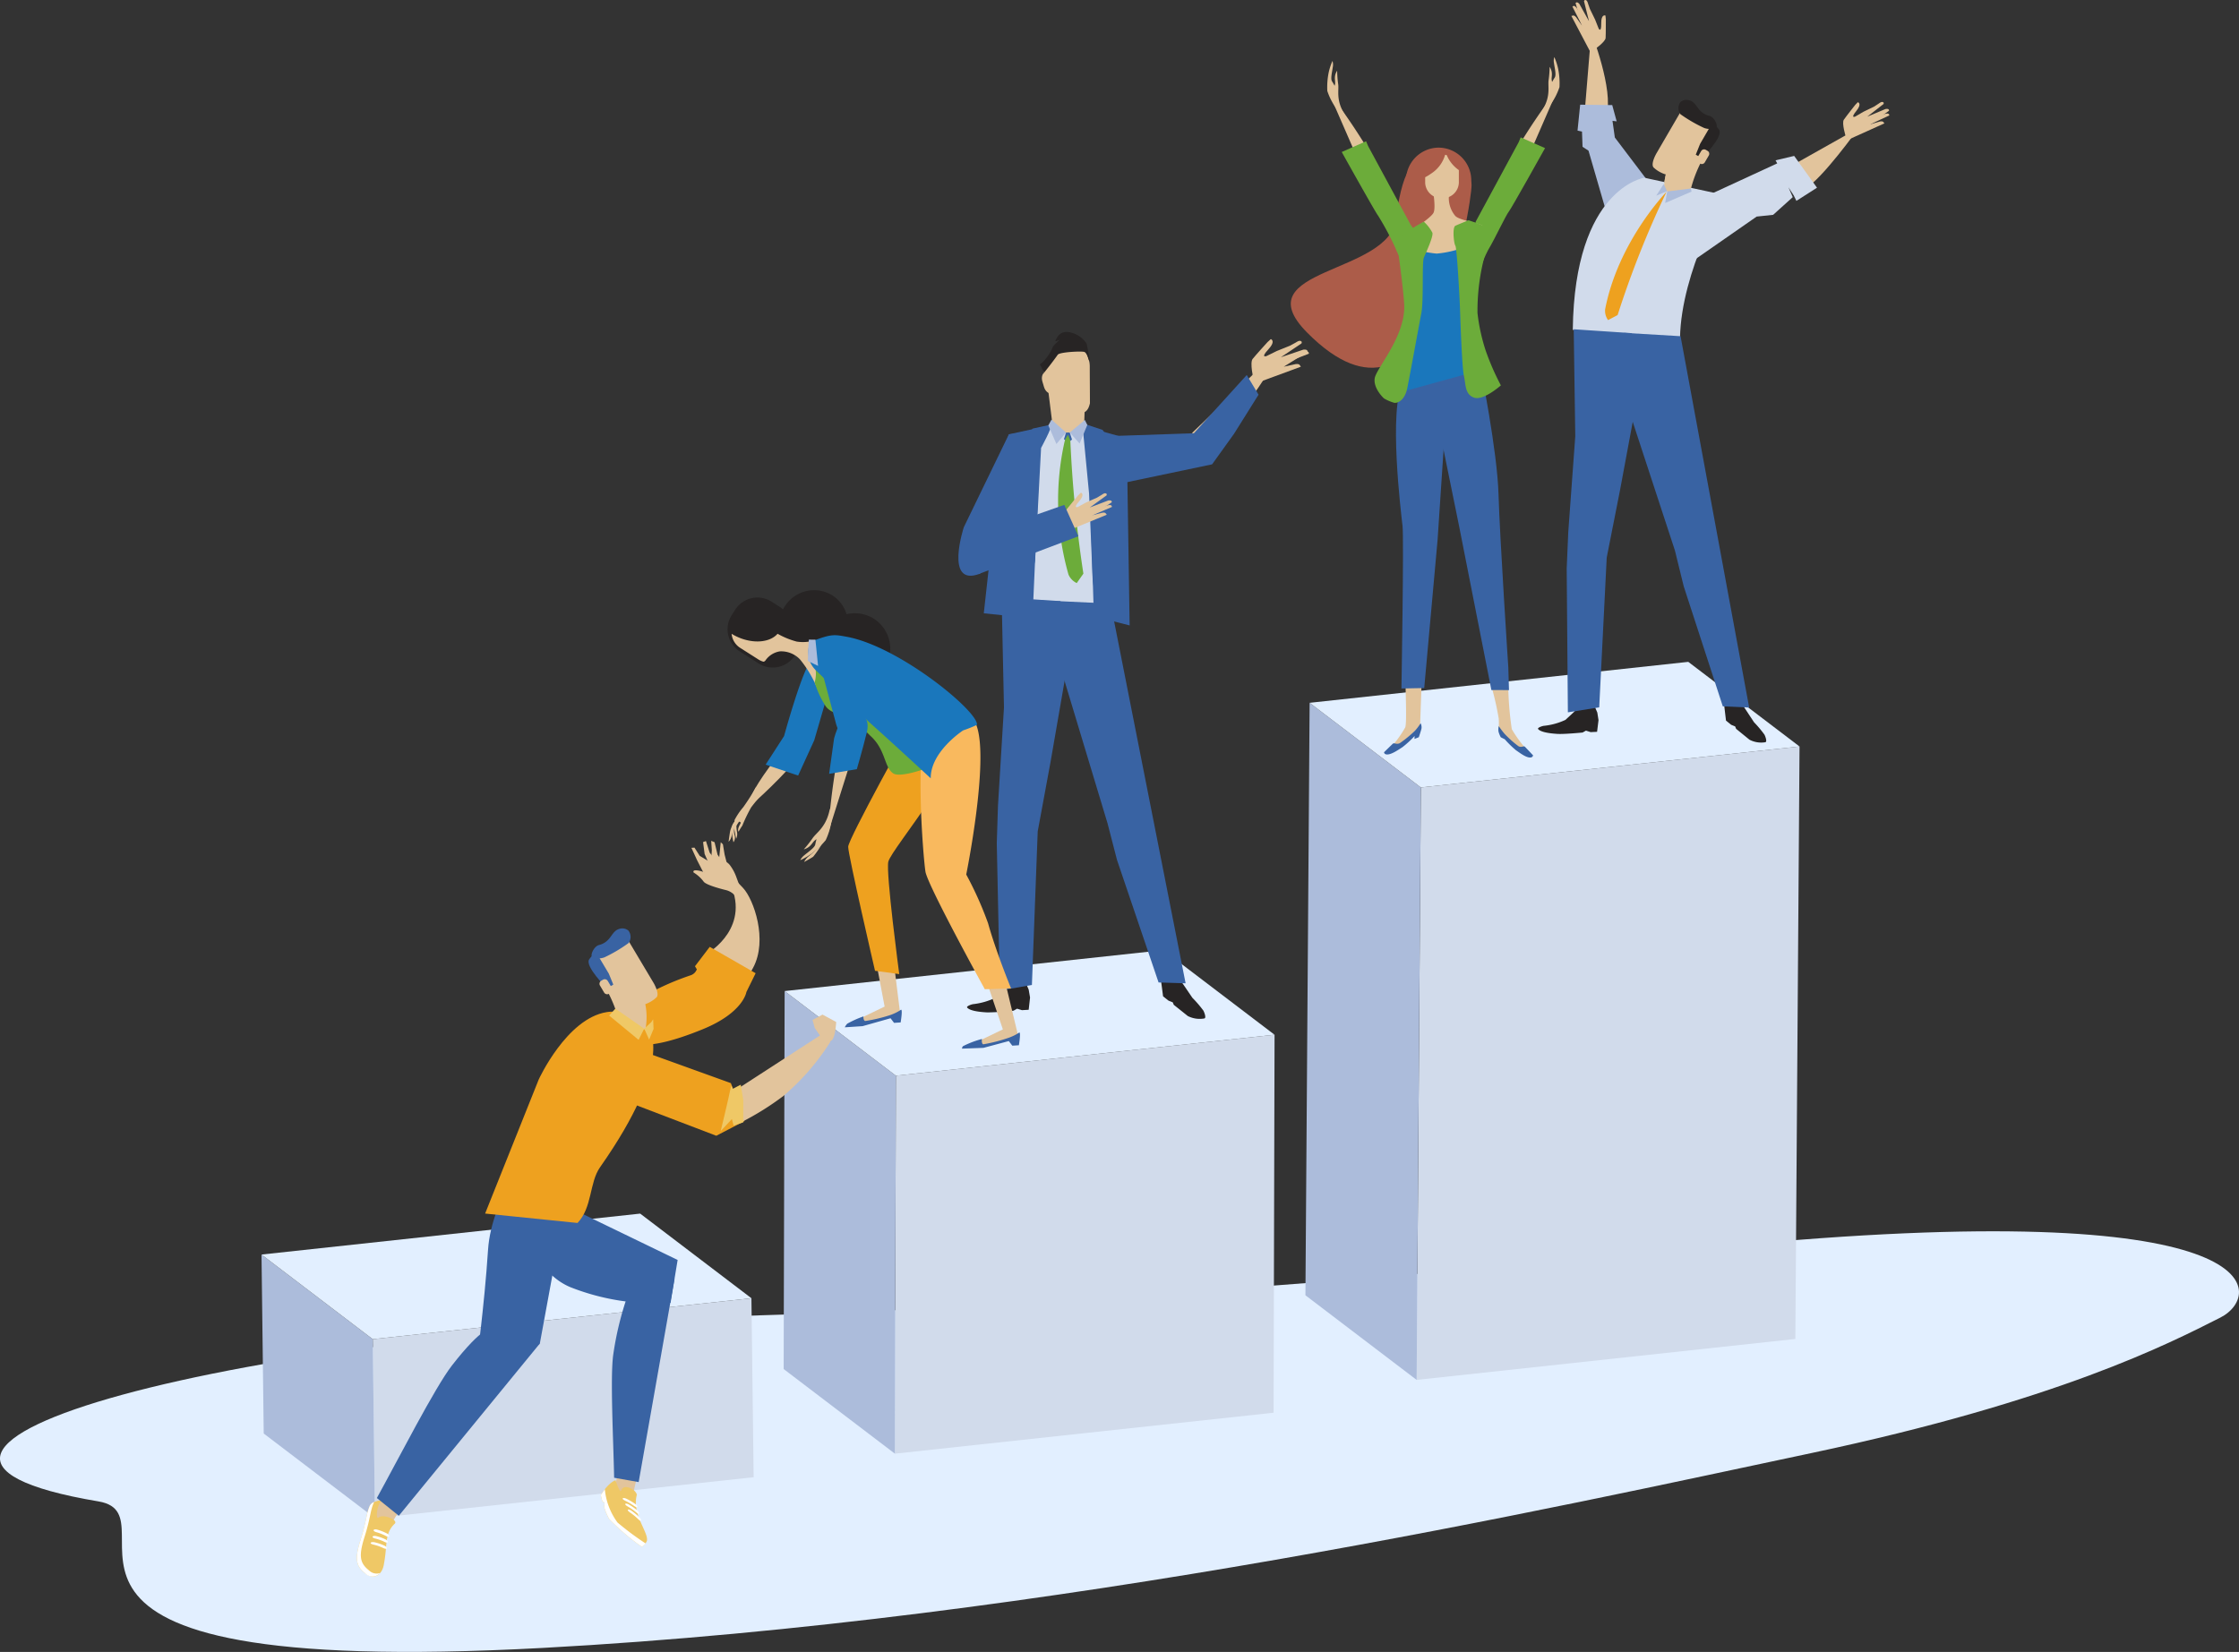 <svg xmlns="http://www.w3.org/2000/svg" xmlns:xlink="http://www.w3.org/1999/xlink" width="287.165" height="211.917" viewBox="0 0 287.165 211.917">
  <rect x="0" y="0" width="287.165" height="211.917" fill="#333333" stroke="none"/>
  <defs>
    <clipPath id="clip-path">
      <path id="Path_6109" data-name="Path 6109" d="M0,0H287.165V-211.917H0Z" fill="none"/>
    </clipPath>
  </defs>
  <g id="Group_663" data-name="Group 663" transform="translate(0 211.917)">
    <g id="Group_507" data-name="Group 507" clip-path="url(#clip-path)">
      <g id="Group_506" data-name="Group 506" transform="translate(221.139 -52.024)">
        <path id="Path_6108" data-name="Path 6108" d="M0,0C-20.095,1.942-82.4,7.666-120.471,8.743c-70.6,2-126.738,17.471-88.03,23.975,10.817,1.817-17.5,22.83,57.02,18.791C-86.067,47.963-20.6,33.241,11.124,26.528s45.9-14.053,52.494-17.385C69.414,6.214,70.245-6.786,0,0" fill="#e2efff"/>
      </g>
    </g>
    <g id="Group_508" data-name="Group 508" transform="translate(230.801 -116.154)">
      <path id="Path_6110" data-name="Path 6110" d="M0,0-.537,76.006l-48.569,5.252.537-76.006Z" fill="#d1dbeb"/>
    </g>
    <g id="Group_509" data-name="Group 509" transform="translate(181.694 -34.895)">
      <path id="Path_6111" data-name="Path 6111" d="M0,0-14.266-10.856l.538-76.006L.537-76.006Z" fill="#acbcdb"/>
    </g>
    <g id="Group_510" data-name="Group 510" transform="translate(182.231 -110.902)">
      <path id="Path_6112" data-name="Path 6112" d="M0,0-14.265-10.855,34.3-16.108,48.569-5.252Z" fill="#e2efff"/>
    </g>
    <g id="Group_511" data-name="Group 511" transform="translate(163.469 -79.175)">
      <path id="Path_6113" data-name="Path 6113" d="M0,0-.125,48.489l-48.569,5.252.125-48.489Z" fill="#d1dbeb"/>
    </g>
    <g id="Group_512" data-name="Group 512" transform="translate(114.774 -25.433)">
      <path id="Path_6114" data-name="Path 6114" d="M0,0-14.265-10.856l.125-48.489L.125-48.489Z" fill="#acbcdb"/>
    </g>
    <g id="Group_513" data-name="Group 513" transform="translate(114.899 -73.922)">
      <path id="Path_6115" data-name="Path 6115" d="M0,0-14.265-10.856,34.3-16.108,48.569-5.252Z" fill="#e2efff"/>
    </g>
    <g id="Group_514" data-name="Group 514" transform="translate(96.375 -45.373)">
      <path id="Path_6116" data-name="Path 6116" d="M0,0,.285,22.96l-48.57,5.252-.284-22.96Z" fill="#d1dbeb"/>
    </g>
    <g id="Group_515" data-name="Group 515" transform="translate(48.09 -17.161)">
      <path id="Path_6117" data-name="Path 6117" d="M0,0-14.266-10.856l-.284-22.96L-.285-22.96Z" fill="#acbcdb"/>
    </g>
    <g id="Group_516" data-name="Group 516" transform="translate(47.806 -40.121)">
      <path id="Path_6118" data-name="Path 6118" d="M0,0-14.265-10.856,34.3-16.108,48.569-5.252Z" fill="#e2efff"/>
    </g>
    <g id="Group_520" data-name="Group 520" clip-path="url(#clip-path)">
      <g id="Group_517" data-name="Group 517" transform="translate(221.188 -123.365)">
        <path id="Path_6119" data-name="Path 6119" d="M0,0-.03,2.112.181,3.888l.66.538.514.211.124.309L3.191,6.34a3.235,3.235,0,0,0,2.027.326c.294-.041-.029-.864-.118-.992A14.415,14.415,0,0,0,3.78,4.107l-1.254-1.9L1.129-.15Z" fill="#272424"/>
      </g>
      <g id="Group_518" data-name="Group 518" transform="translate(204.49 -121.39)">
        <path id="Path_6120" data-name="Path 6120" d="M0,0,.375.884l.154.97-.184,1.5-.827.04-.6-.191-.431.243s-2.355.231-3.225.176C-6.186,3.531-6.96,3.307-7.216,3c-.142-.169.557-.409.783-.42a8.507,8.507,0,0,0,2.72-.757L-2.543.739l.286-.821Z" fill="#272424"/>
      </g>
      <g id="Group_519" data-name="Group 519" transform="translate(203.219 -197.217)">
        <path id="Path_6121" data-name="Path 6121" d="M0,0,.87-10.547S3.783-3.143,2.814.1,0,0,0,0" fill="#e2c49c"/>
      </g>
    </g>
    <g id="Group_521" data-name="Group 521" transform="translate(211.963 -187.877)">
      <path id="Path_6123" data-name="Path 6123" d="M0,0-4.85-6.4l-.3-2.139.535.066-.57-2.087-4.111-.05-.339,3.324.572.124.072,1.953.764.5,2.764,9.527Z" fill="#acbcdb"/>
    </g>
    <g id="Group_524" data-name="Group 524" clip-path="url(#clip-path)">
      <g id="Group_522" data-name="Group 522" transform="translate(221.305 -186.865)">
        <path id="Path_6124" data-name="Path 6124" d="M0,0-10.41-2.253s-8.954,1.317-9.176,19.5c0,.086,13.687,4.473,13.753,1.035C-5.67,9.69,0,0,0,0" fill="#d1dbeb"/>
      </g>
      <g id="Group_523" data-name="Group 523" transform="translate(229.737 -190.633)">
        <path id="Path_6125" data-name="Path 6125" d="M0,0,8.655-4.869S3.9,1.787,1.766,2.916,0,0,0,0" fill="#e2c49c"/>
      </g>
    </g>
    <g id="Group_525" data-name="Group 525" transform="translate(218.34 -186.525)">
      <path id="Path_6127" data-name="Path 6127" d="M0,0,9.6-4.431l-.216-.394,2.389-.565L14.7-1.313,12.061.378l-.346-.7L11.043-1.36,11.59-.1,9.076,2.167l-2.113.225-7.909,5.5Z" fill="#d1dbeb"/>
    </g>
    <g id="Group_526" data-name="Group 526" transform="translate(215.542 -168.787)">
      <path id="Path_6128" data-name="Path 6128" d="M0,0,8.8,47.633l-3.381-.148L.409,32.1l-1.13-4.6L-6.687,9.3l-.552-9.73Z" fill="#3963a3"/>
    </g>
    <g id="Group_527" data-name="Group 527" transform="translate(205.109 -121.176)">
      <path id="Path_6129" data-name="Path 6129" d="M0,0,.962-19.208l1.711-8.675L4.889-39.8,4.159-48l-7.43-.5.2,13.716-.9,12.327-.2,4.658L-4.02.642Z" fill="#3963a3"/>
    </g>
    <g id="Group_539" data-name="Group 539" clip-path="url(#clip-path)">
      <g id="Group_528" data-name="Group 528" transform="translate(236.723 -194.415)">
        <path id="Path_6130" data-name="Path 6130" d="M0,0S-.532-1.718-.241-2.143s1.459-1.9,1.459-1.9l.335-.35s.6.148-.2,1.135-.141.715-.141.715l1.065-.624,1.37-.662L4.213-4.2s.307-.234.428-.227c.35.017.208.273.208.273L2.762-2.534,5.1-3.517s.32-.076.419.064,0,.181,0,.181L3.137-1.547,4.4-1.92s.315-.068.418.065.148.18.148.18L.3.428Z" fill="#e2c49c"/>
      </g>
      <g id="Group_529" data-name="Group 529" transform="translate(239.808 -196.601)">
        <path id="Path_6131" data-name="Path 6131" d="M0,0,1.686-.6A1.48,1.48,0,0,1,2.268-.75a.234.234,0,0,1,.237.242L.052.639Z" fill="#e2c49c"/>
      </g>
      <g id="Group_530" data-name="Group 530" transform="translate(204.417 -205.504)">
        <path id="Path_6132" data-name="Path 6132" d="M0,0S1.479-1.028,1.512-1.54s.027-2.4.027-2.4l-.048-.481S.93-4.667.949-3.4s-.33.649-.33.649L.164-3.9-.5-5.26-.724-5.9s-.1-.372-.2-.442c-.287-.2-.333.089-.333.089l.64,2.562L-1.848-5.9s-.2-.258-.37-.207-.109.143-.109.143l.81,2.821-.766-1.071s-.207-.247-.37-.206-.228.052-.228.052L-.5.153Z" fill="#e2c49c"/>
      </g>
      <g id="Group_531" data-name="Group 531" transform="translate(203.335 -209.121)">
        <path id="Path_6133" data-name="Path 6133" d="M0,0-.959-1.507a1.467,1.467,0,0,0-.365-.477.235.235,0,0,0-.336.045L-.435.471Z" fill="#e2c49c"/>
      </g>
      <g id="Group_532" data-name="Group 532" transform="translate(214.144 -191.55)">
        <path id="Path_6134" data-name="Path 6134" d="M0,0A19.829,19.829,0,0,0-.741,3.681c.281,1.135,3.4.891,3.444.242A16.976,16.976,0,0,1,4.108.272C4.36-.087.348-1.375,0,0" fill="#e2c49c"/>
      </g>
      <g id="Group_533" data-name="Group 533" transform="translate(216.148 -192.111)">
        <path id="Path_6135" data-name="Path 6135" d="M0,0A7.525,7.525,0,0,1,1.863.58C1.487,1.23,1.1,1.866.805,2.269A3.733,3.733,0,0,1-2.085,3.54a1.937,1.937,0,0,1-.6-.032c.061-.415.256-1.277.679-2.947C-1.846-.065-.929-.139,0,0" fill="#e2c49c"/>
      </g>
      <g id="Group_534" data-name="Group 534" transform="translate(215.687 -197.808)">
        <path id="Path_6136" data-name="Path 6136" d="M0,0-3.24,5.567s-.768,1.321-.374,1.8A3.9,3.9,0,0,0-.984,8.43,3.735,3.735,0,0,0,1.9,7.159C2.727,6.036,4.267,3.1,4.267,3.1S4.405,1.92,2.31,1.463,0,0,0,0" fill="#e2c49c"/>
      </g>
      <g id="Group_535" data-name="Group 535" transform="translate(216.663 -199.051)">
        <path id="Path_6137" data-name="Path 6137" d="M0,0A1.169,1.169,0,0,0-1.143.238a1.309,1.309,0,0,0,0,1.543A18.661,18.661,0,0,0,1.917,3.555a2.1,2.1,0,0,0,1.5-.039c.337-.2-.2-1.361-.826-1.514C.99,1.613,1.052.275,0,0" fill="#272424"/>
      </g>
      <g id="Group_536" data-name="Group 536" transform="translate(219.446 -195.864)">
        <path id="Path_6138" data-name="Path 6138" d="M0,0-1.4,2.406-1.953,3.79l.284.164.52.3S1.625,1.446,1.041.6.157-.162,0,0" fill="#272424"/>
      </g>
      <g id="Group_537" data-name="Group 537" transform="translate(217.671 -191.655)">
        <path id="Path_6139" data-name="Path 6139" d="M0,0A.435.435,0,0,0,.16.6L.379.724a.441.441,0,0,0,.6-.158l.512-.88a.438.438,0,0,0-.159-.6l-.221-.127a.439.439,0,0,0-.6.158Z" fill="#e2c49c"/>
      </g>
      <g id="Group_538" data-name="Group 538" transform="translate(213.744 -187.312)">
        <path id="Path_6140" data-name="Path 6140" d="M0,0S-6.2,6.36-7.877,15.083A2.023,2.023,0,0,0-7.5,16.459l1.225-.646A125.641,125.641,0,0,1,0,0" fill="#eea11f"/>
      </g>
    </g>
    <g id="Group_540" data-name="Group 540" transform="translate(213.827 -187.357)">
      <path id="Path_6142" data-name="Path 6142" d="M0,0-.26,1.482,3.122.021l-.08-.4Z" fill="#acbcdb"/>
    </g>
    <g id="Group_541" data-name="Group 541" transform="translate(213.387 -188.315)">
      <path id="Path_6143" data-name="Path 6143" d="M0,0-.966,1.5.417.922Z" fill="#acbcdb"/>
    </g>
    <g id="Group_542" data-name="Group 542" transform="translate(78.881 -21.047)">
      <path id="Path_6144" data-name="Path 6144" d="M0,0,1.078-6.239l2.707.552-1.609,7.1Z" fill="#e2c49c"/>
    </g>
    <g id="Group_561" data-name="Group 561" clip-path="url(#clip-path)">
      <g id="Group_543" data-name="Group 543" transform="translate(82.979 -14.304)">
        <path id="Path_6145" data-name="Path 6145" d="M0,0C-.058.368-.65.819-.65.819A27.774,27.774,0,0,1-4.837-2.733a6.927,6.927,0,0,1-.64-1.51c-.035-.1.056-.447.025-.548-.059-.186-.234-.12-.279-.283a4.975,4.975,0,0,1-.182-.748c1-1.657,1.879-1.9,1.879-1.9s.569,1.776.733,1.3c.35-1.023,2.129.053,1.98.655C-1.917-3.37.17-1.063,0,0" fill="#efc866"/>
      </g>
      <g id="Group_544" data-name="Group 544" transform="translate(82.798 -13.921)">
        <path id="Path_6146" data-name="Path 6146" d="M0,0A35.957,35.957,0,0,1-3.6-2.681,8.573,8.573,0,0,1-5.225-6.943a8.452,8.452,0,0,0-.506.738,4.864,4.864,0,0,0,.181.748c.046.163.221.1.28.283.03.1-.06.446-.025.549a6.938,6.938,0,0,0,.64,1.509A27.75,27.75,0,0,0-.469.437,2.681,2.681,0,0,0,0,0" fill="#fff"/>
      </g>
      <g id="Group_545" data-name="Group 545" transform="translate(82.21 -16.846)">
        <path id="Path_6147" data-name="Path 6147" d="M0,0C-.036.067-.187-.015-.347-.171a7.37,7.37,0,0,0-1.066-.875c-.192-.129-.316-.279-.271-.347s.246-.02.434.108A7.543,7.543,0,0,1-.2-.414C-.05-.257.037-.067,0,0" fill="#fff"/>
      </g>
      <g id="Group_546" data-name="Group 546" transform="translate(81.982 -17.745)">
        <path id="Path_6148" data-name="Path 6148" d="M0,0C-.04.066-.2,0-.375-.146A7.266,7.266,0,0,0-1.5-.928c-.2-.114-.332-.252-.281-.318s.259-.035.455.079A7.328,7.328,0,0,1-.22-.385C-.054-.243.039-.066,0,0" fill="#fff"/>
      </g>
      <g id="Group_547" data-name="Group 547" transform="translate(81.74 -18.597)">
        <path id="Path_6149" data-name="Path 6149" d="M0,0C-.043.067-.217.008-.4-.121A7.626,7.626,0,0,0-1.58-.811c-.208-.1-.343-.223-.288-.29s.269-.049.473.049A7.457,7.457,0,0,1-.232-.359C-.056-.231.043-.065,0,0" fill="#fff"/>
      </g>
      <g id="Group_548" data-name="Group 548" transform="translate(47.703 -17.651)">
        <path id="Path_6150" data-name="Path 6150" d="M0,0C-.062-1.14,1.335-1.84,1.335-1.84l2.61-2.624,1.47.787L2.234,1.649S.063,1.138,0,0" fill="#e2c49c"/>
      </g>
      <g id="Group_549" data-name="Group 549" transform="translate(49.128 -19.487)">
        <path id="Path_6151" data-name="Path 6151" d="M0,0A2.94,2.94,0,0,0-.753.13c-.618.146-.855.386-.97.655-.443,1.04-.371,1.835-1.171,4.367s-.512,3.353.6,4.249S-.158,9.617.086,8.365C.435,6.552.343,5.512.6,4.575a3.051,3.051,0,0,1,.924-1.559c.4-.51-1.551-1.244-2.076-.779C-1.014,2.646-.807.3,0,0" fill="#efc866"/>
      </g>
      <g id="Group_550" data-name="Group 550" transform="translate(47.908 -19.065)">
        <path id="Path_6152" data-name="Path 6152" d="M0,0C-.442,1.041-.371,1.835-1.17,4.368s-.513,3.352.6,4.248A1.4,1.4,0,0,0,.84,8.945a1.285,1.285,0,0,1-1.916.034c-1.11-.9-1.4-1.716-.6-4.249S-.945,1.4-.5.363a1,1,0,0,1,.6-.54A.853.853,0,0,0,0,0" fill="#fff"/>
      </g>
      <g id="Group_551" data-name="Group 551" transform="translate(49.092 -19.488)">
        <path id="Path_6153" data-name="Path 6153" d="M0,0A.349.349,0,0,1,.037,0C.022.006.007.016-.007.021-.006.015,0,.007,0,0" fill="#e2c49c"/>
      </g>
      <g id="Group_552" data-name="Group 552" transform="translate(47.546 -13.996)">
        <path id="Path_6154" data-name="Path 6154" d="M0,0C-.041.081.108.172.326.224a6.223,6.223,0,0,1,1.3.453c.212.1.407.12.442.032S1.964.456,1.757.361A6.235,6.235,0,0,0,.468-.074C.25-.121.042-.078,0,0" fill="#fff"/>
      </g>
      <g id="Group_553" data-name="Group 553" transform="translate(47.785 -14.781)">
        <path id="Path_6155" data-name="Path 6155" d="M0,0C-.028.085.117.183.322.231a5.85,5.85,0,0,1,1.223.44c.2.1.376.114.4.017S1.831.426,1.634.333A5.742,5.742,0,0,0,.42-.089C.218-.133.031-.084,0,0" fill="#fff"/>
      </g>
      <g id="Group_554" data-name="Group 554" transform="translate(47.919 -15.618)">
        <path id="Path_6156" data-name="Path 6156" d="M0,0C-.022.089.13.2.341.256A6.462,6.462,0,0,1,1.6.756c.2.105.383.127.4.026S1.867.5,1.666.4A6.429,6.429,0,0,0,.417-.079C.209-.133.022-.09,0,0" fill="#fff"/>
      </g>
      <g id="Group_555" data-name="Group 555" transform="translate(65.373 -60.711)">
        <path id="Path_6157" data-name="Path 6157" d="M0,0,21.538,10.427l-.908,5.5a29.6,29.6,0,0,1-12.832-2C1.351,11.272,0,0,0,0" fill="#3963a3"/>
      </g>
      <g id="Group_556" data-name="Group 556" transform="translate(86.01 -50.195)">
        <path id="Path_6158" data-name="Path 6158" d="M0,0-20.637-10.516a26.769,26.769,0,0,0,.509,2.688c2.054,2.934,5.016,5.981,8.846,6.931A32.922,32.922,0,0,0-1.2.285Z" fill="#3963a3"/>
      </g>
      <g id="Group_557" data-name="Group 557" transform="translate(78.765 -22.343)">
        <path id="Path_6159" data-name="Path 6159" d="M0,0C-.08-4.556-.533-13.031-.1-15.873a40.617,40.617,0,0,1,2.29-8.765l5.559-.9L3.148.556Z" fill="#3963a3"/>
      </g>
      <g id="Group_558" data-name="Group 558" transform="translate(68.806 -65.502)">
        <path id="Path_6160" data-name="Path 6160" d="M0,0,3.549,8.991l-3.127,17-8.211,3.284S-6.673,21.07-6.213,13.93C-5.766,6.99,0,0,0,0" fill="#3963a3"/>
      </g>
      <g id="Group_559" data-name="Group 559" transform="translate(48.334 -19.741)">
        <path id="Path_6161" data-name="Path 6161" d="M0,0C2.711-4.91,7.453-14.206,9.633-17.008c4.04-5.192,5.093-4.756,5.093-4.756l6.125,2.008L2.816,2.275Z" fill="#3963a3"/>
      </g>
      <g id="Group_560" data-name="Group 560" transform="translate(95.023 -97.823)">
        <path id="Path_6162" data-name="Path 6162" d="M0,0-.584-1.576a5.768,5.768,0,0,0-.828-1.539A1.683,1.683,0,0,0-3.693-3.46a2.5,2.5,0,0,0-1.093.875s.079,1.206,1.056,1.41S-1.045.715-.768.416A1.722,1.722,0,0,1,0,0" fill="#e2c49c"/>
      </g>
    </g>
    <g id="Group_562" data-name="Group 562" transform="translate(90.259 -99.896)">
      <path id="Path_6164" data-name="Path 6164" d="M0,0-.854-1.669l-.725-1.587.391-.027.671,1.055L1.295-1.134.862-.755Z" fill="#e2c49c"/>
    </g>
    <g id="Group_563" data-name="Group 563" transform="translate(90.372 -102.361)">
      <path id="Path_6165" data-name="Path 6165" d="M0,0-.2-1.53l.37-.131L.642-.186,1.649,1.126l-.9.584Z" fill="#e2c49c"/>
    </g>
    <g id="Group_564" data-name="Group 564" transform="translate(91.214 -104.053)">
      <path id="Path_6166" data-name="Path 6166" d="M0,0,.082,1.23l-.056.827.5.765.86-.23L.821,1.786.433.182Z" fill="#e2c49c"/>
    </g>
    <g id="Group_565" data-name="Group 565" transform="translate(92.218 -101.656)">
      <path id="Path_6167" data-name="Path 6167" d="M0,0,.39.517.986.4.716-.635.5-1.948.221-2.214Z" fill="#e2c49c"/>
    </g>
    <g id="Group_581" data-name="Group 581" clip-path="url(#clip-path)">
      <g id="Group_566" data-name="Group 566" transform="translate(94.553 -96.62)">
        <path id="Path_6168" data-name="Path 6168" d="M0,0A2.272,2.272,0,0,0-1.47-1.116s-2.589-.608-2.864-1.12A4.561,4.561,0,0,0-5.588-3.363s-.281-.452.767-.22a4.412,4.412,0,0,1,1.233.491,6.541,6.541,0,0,1,2.017.036C-.7-2.623.288-.42.288-.42S.056.115,0,0" fill="#e2c49c"/>
      </g>
      <g id="Group_567" data-name="Group 567" transform="translate(90.849 -89.698)">
        <path id="Path_6169" data-name="Path 6169" d="M0,0S5.73-3.352,2.552-9.358c-.945-1.786.561-.391,1.911,1.063S7.666-1.648,5.74,1.936s-2.962,4.781-4.634,4.7S0,0,0,0" fill="#e2c49c"/>
      </g>
      <g id="Group_568" data-name="Group 568" transform="translate(80.736 -78.468)">
        <path id="Path_6170" data-name="Path 6170" d="M0,0S1.093,1.989,9.425-1.425C14.62-3.553,14.994-6.19,14.994-6.19L16.179-8.6,10.29-11.981,8.4-9.495l.236.4a1.26,1.26,0,0,1-.773.755A34.55,34.55,0,0,0,.253-4.707C-4.916-1.633-.253-.47,0,0" fill="#eea11f"/>
      </g>
      <g id="Group_569" data-name="Group 569" transform="translate(90.412 -85.006)">
        <path id="Path_6171" data-name="Path 6171" d="M0,0-1.131-1.3l-.421-.548a1.366,1.366,0,0,0,.575-.733l.648,1.132L.691-.266,2.536.84Z" fill="#eea11f"/>
      </g>
      <g id="Group_570" data-name="Group 570" transform="translate(74.07 -55.028)">
        <path id="Path_6172" data-name="Path 6172" d="M0,0-11.851-1.208l6.876-17.2s3.562-7.8,8.7-8.639c3.1-.505,5.423,2.118,5.423,2.118S12.52-20.858,2.887-7.146C1.5-5.168,1.91-1.988,0,0" fill="#eea11f"/>
      </g>
      <g id="Group_571" data-name="Group 571" transform="translate(106.693 -78.471)">
        <path id="Path_6173" data-name="Path 6173" d="M0,0C.463-.408.554-2.339.554-2.339L-1.2-3.289-2.479-2.6l.284,1.03L-1.1.03S-.283.251,0,0" fill="#e2c49c"/>
      </g>
      <g id="Group_572" data-name="Group 572" transform="translate(82.925 -76.868)">
        <path id="Path_6174" data-name="Path 6174" d="M0,0,10.813,3.9l.307.794.735-.42.7,4.5-3.61,1.878-14.671-5.6A9.266,9.266,0,0,1-9.19-1.56C-9.485-4.834-.9-.283,0,0" fill="#eea11f"/>
      </g>
      <g id="Group_573" data-name="Group 573" transform="translate(94.749 -72.329)">
        <path id="Path_6175" data-name="Path 6175" d="M0,0,11.555-7.488a1.888,1.888,0,0,1,.159,1.607A30.464,30.464,0,0,1,5.724,1.01,36.091,36.091,0,0,1,.318,4.382Z" fill="#e2c49c"/>
      </g>
      <g id="Group_574" data-name="Group 574" transform="translate(92.43 -66.809)">
        <path id="Path_6176" data-name="Path 6176" d="M0,0S.942-3.845,1.353-5.862l.188.438,1.034-.532L2.9-3.986l0,2.858L1.657-.711,1.438-1.55Z" fill="#efc866"/>
      </g>
      <g id="Group_575" data-name="Group 575" transform="translate(82.091 -85.107)">
        <path id="Path_6177" data-name="Path 6177" d="M0,0A8.426,8.426,0,0,1,.689,5.237C.3,5.251-2.675,4.7-2.724,4.041A17.458,17.458,0,0,0-4.2.321C-4.46-.044-.646-1.3,0,0" fill="#e2c49c"/>
      </g>
      <g id="Group_576" data-name="Group 576" transform="translate(80.036 -85.66)">
        <path id="Path_6178" data-name="Path 6178" d="M0,0A7.676,7.676,0,0,0-1.9.613c.392.66.794,1.307,1.1,1.716A3.814,3.814,0,0,0,2.169,3.6a1.97,1.97,0,0,0,.611-.038c-.067-.425-.275-1.3-.725-3.008C1.887-.086.948-.151,0,0" fill="#e2c49c"/>
      </g>
      <g id="Group_577" data-name="Group 577" transform="translate(80.448 -91.493)">
        <path id="Path_6179" data-name="Path 6179" d="M0,0,3.374,5.662s.8,1.342.4,1.839A4,4,0,0,1,1.1,8.612a3.819,3.819,0,0,1-2.97-1.27C-2.727,6.2-4.333,3.216-4.333,3.216s-.153-1.207,1.985-1.7S0,0,0,0" fill="#e2c49c"/>
      </g>
      <g id="Group_578" data-name="Group 578" transform="translate(79.436 -92.754)">
        <path id="Path_6180" data-name="Path 6180" d="M0,0A1.2,1.2,0,0,1,1.172.231,1.34,1.34,0,0,1,1.19,1.81,18.87,18.87,0,0,1-1.924,3.655a2.132,2.132,0,0,1-1.531-.023c-.348-.2.19-1.395.83-1.557C-1,1.66-1.073.291,0,0" fill="#3963a3"/>
      </g>
      <g id="Group_579" data-name="Group 579" transform="translate(76.623 -89.464)">
        <path id="Path_6181" data-name="Path 6181" d="M0,0,1.458,2.447l.579,1.409-.29.172-.528.312S-1.649,1.5-1.059.626-.164-.164,0,0" fill="#3963a3"/>
      </g>
      <g id="Group_580" data-name="Group 580" transform="translate(78.483 -85.177)">
        <path id="Path_6182" data-name="Path 6182" d="M0,0A.445.445,0,0,1-.157.611L-.38.745A.453.453,0,0,1-1,.59l-.532-.9a.444.444,0,0,1,.155-.611l.225-.134A.45.45,0,0,1-.534-.9Z" fill="#e2c49c"/>
      </g>
    </g>
    <g id="Group_582" data-name="Group 582" transform="translate(82.623 -79.956)">
      <path id="Path_6184" data-name="Path 6184" d="M0,0-.718,1.437-4.5-1.684l.8-.884Z" fill="#efc866"/>
    </g>
    <g id="Group_583" data-name="Group 583" transform="translate(83.516 -80.777)">
      <path id="Path_6185" data-name="Path 6185" d="M0,0,.254-.378.307.859-.26,2.225-.893.82Z" fill="#efc866"/>
    </g>
    <g id="Group_588" data-name="Group 588" clip-path="url(#clip-path)">
      <g id="Group_584" data-name="Group 584" transform="translate(123.618 -144.29)">
        <path id="Path_6186" data-name="Path 6186" d="M0,0,5.779-11.914l4-.408L3.3,2.041S2.6,5.768,2.026,5.984C-2.53,7.7,0,0,0,0" fill="#3963a3"/>
      </g>
      <g id="Group_585" data-name="Group 585" transform="translate(152.917 -156.404)">
        <path id="Path_6187" data-name="Path 6187" d="M0,0,9.7-9.305S12.4-9.477,2.143,1.906C-.042,4.332,0,0,0,0" fill="#e2c49c"/>
      </g>
      <g id="Group_586" data-name="Group 586" transform="translate(160.763 -163.288)">
        <path id="Path_6188" data-name="Path 6188" d="M0,0S-.49-2.1-.106-2.583,1.8-4.737,1.8-4.737l.429-.392s.7.229-.336,1.342-.231.842-.231.842L2.993-3.6l1.692-.68L5.4-4.671s.384-.256.53-.24c.417.05.223.346.223.346L3.516-2.8,6.4-3.776s.393-.062.5.112-.018.214-.018.214L3.885-1.586l1.542-.338s.384-.056.495.11c.122.183.161.229.161.229L.324.535Z" fill="#e2c49c"/>
      </g>
      <g id="Group_587" data-name="Group 587" transform="translate(164.833 -166.145)">
        <path id="Path_6189" data-name="Path 6189" d="M0,0,2.067-.573a1.753,1.753,0,0,1,.708-.133.283.283,0,0,1,.263.31L.01.768Z" fill="#e2c49c"/>
      </g>
    </g>
    <g id="Group_589" data-name="Group 589" transform="translate(142.702 -155.983)">
      <path id="Path_6191" data-name="Path 6191" d="M0,0-.742,6.464l13.5-2.831L15.566-.279,18.714-5.3,17.2-7.825,10.421-.354Z" fill="#3963a3"/>
    </g>
    <g id="Group_594" data-name="Group 594" clip-path="url(#clip-path)">
      <g id="Group_590" data-name="Group 590" transform="translate(135.278 -162.682)">
        <path id="Path_6192" data-name="Path 6192" d="M0,0C.167.558-.009,1.1-.389,1.214S-1.212.966-1.378.407l-.209-.7c-.166-.558.008-1.1.388-1.214s.824.249.99.808Z" fill="#e2c49c"/>
      </g>
      <g id="Group_591" data-name="Group 591" transform="translate(139.052 -157.557)">
        <path id="Path_6193" data-name="Path 6193" d="M0,0C-.04,1.021-.549,1.925-1.123,1.993l-1.639.072C-3.34,2.048-3.927,1.191-4.056.179q-.313-2.5-.626-5.008c-.134-1,.171-3.035,1.016-3.67a2.184,2.184,0,0,1,2.51-.11c.9.557,1.382,2.558,1.337,3.566Q.089-2.52,0,0" fill="#e2c49c"/>
      </g>
      <g id="Group_592" data-name="Group 592" transform="translate(139.79 -160.18)">
        <path id="Path_6194" data-name="Path 6194" d="M0,0C-.22.959-.6,1.2-1.291,1.336c-.657.1-.815.168-1.474.263-.7.063-1.45-.829-1.65-1.666C-4.738-1.45-5.548-2.56-5.87-3.94A2.013,2.013,0,0,1-4.757-6.182c.908-.583,1.965-1.737,2.975-1.431A3.262,3.262,0,0,1-.021-4.782C-.021-3.354,0-1.428,0,0" fill="#e2c49c"/>
      </g>
      <g id="Group_593" data-name="Group 593" transform="translate(133.363 -165.186)">
        <path id="Path_6195" data-name="Path 6195" d="M0,0,.558,1.066S1.583-.2,2.3-1.225c.226-.325,2.69-.461,3.307-.379.448.06.526.628.642.954C6.67.518,6.007-2.636,6.007-2.636A3.356,3.356,0,0,0,3.531-4.148c-.868-.032-1.248.488-1.548,1.155-.071.156.942-.291.763-.305A10.838,10.838,0,0,0,1.7-2.3a5.322,5.322,0,0,1-.5,1C.412-.143,0,0,0,0" fill="#272424"/>
      </g>
    </g>
    <g id="Group_595" data-name="Group 595" transform="translate(137.08 -164.698)">
      <path id="Path_6197" data-name="Path 6197" d="M0,0,.684.064.518.486l.548.178.622,2.061-.888.1L.605,1.561.036.943-1.339.877Z" fill="#e2c49c"/>
    </g>
    <g id="Group_599" data-name="Group 599" clip-path="url(#clip-path)">
      <g id="Group_596" data-name="Group 596" transform="translate(148.93 -88.151)">
        <path id="Path_6198" data-name="Path 6198" d="M0,0,0,2.2l.241,1.85.7.552.539.216.133.319L3.411,6.574a3.36,3.36,0,0,0,2.117.314c.307-.045-.041-.9-.135-1.034A15.21,15.21,0,0,0,4,4.237L2.664,2.273,1.176-.17Z" fill="#272424"/>
      </g>
      <g id="Group_597" data-name="Group 597" transform="translate(131.536 -85.879)">
        <path id="Path_6199" data-name="Path 6199" d="M0,0,.4.917l.174,1.01L.4,3.5l-.861.052-.632-.191-.447.257A33.489,33.489,0,0,1-4.9,3.84c-1.507-.078-2.318-.3-2.588-.617-.15-.176.576-.433.81-.45a8.827,8.827,0,0,0,2.829-.824L-2.645.8l.288-.86Z" fill="#272424"/>
      </g>
      <g id="Group_598" data-name="Group 598" transform="translate(144.014 -155.161)">
        <path id="Path_6200" data-name="Path 6200" d="M0,0-5.2-2.224-6.968-1.158l-3.189-.819A40.64,40.64,0,0,1-14.245.247c-.373,0,.123,20.758.123,20.758l9.414,2.966,3.594-2.348Z" fill="#d1dbeb"/>
      </g>
    </g>
    <g id="Group_600" data-name="Group 600" transform="translate(142.444 -134.482)">
      <path id="Path_6202" data-name="Path 6202" d="M0,0,9.617,48.708,6.15,48.6.821,32.893l-1.215-4.7L-6,9.612-7.425-.353Z" fill="#3963a3"/>
    </g>
    <g id="Group_601" data-name="Group 601" transform="translate(132.348 -85.558)">
      <path id="Path_6203" data-name="Path 6203" d="M0,0,.746-19.7l1.645-8.912L4.513-40.852l-.851-8.394-7.545-.475.3,14.113-.771,12.643-.151,4.777.395,18.9Z" fill="#3963a3"/>
    </g>
    <g id="Group_602" data-name="Group 602" transform="translate(140.298 -132.853)">
      <path id="Path_6204" data-name="Path 6204" d="M0,0-.619-19.73-1.362-24.4l5.574,1.557L4.585,1.168Z" fill="#3963a3"/>
    </g>
    <g id="Group_603" data-name="Group 603" transform="translate(134.848 -157.385)">
      <path id="Path_6205" data-name="Path 6205" d="M0,0-1.445,2.759l-.909,20.475-.124,1.558-6.193-.649L-6.565,5.062l1.114-3.881Z" fill="#3963a3"/>
    </g>
    <g id="Group_604" data-name="Group 604" transform="translate(140.793 -142.187)">
      <path id="Path_6206" data-name="Path 6206" d="M0,0,1.612-8.031.62-9.514l.867-3.831L.62-14.58l-2.6-.865.867,9.02L-.62,5.437Z" fill="#3963a3"/>
    </g>
    <g id="Group_606" data-name="Group 606" clip-path="url(#clip-path)">
      <g id="Group_605" data-name="Group 605" transform="translate(134.837 -157.456)">
        <path id="Path_6207" data-name="Path 6207" d="M0,0C.124.371-1.311,3-1.311,3L-2.1,17.864l-1.858-11,.5-1.977-.5-1.236L-2.411.528Z" fill="#3963a3"/>
      </g>
    </g>
    <g id="Group_607" data-name="Group 607" transform="translate(137.207 -156.422)">
      <path id="Path_6209" data-name="Path 6209" d="M0,0,.284.89.036,1.1-.5,1.055-.749.849l.265-.857.443,0" fill="#3963a3"/>
    </g>
    <g id="Group_608" data-name="Group 608" transform="translate(137.202 -156.433)">
      <path id="Path_6210" data-name="Path 6210" d="M0,0,1.266,1.417,2.252-.977l-.314-.629Z" fill="#acbcdb"/>
    </g>
    <g id="Group_609" data-name="Group 609" transform="translate(134.86 -158.085)">
      <path id="Path_6211" data-name="Path 6211" d="M0,0,1.862,1.656.632,3.129-.406.742Z" fill="#acbcdb"/>
    </g>
    <g id="Group_613" data-name="Group 613" clip-path="url(#clip-path)">
      <g id="Group_610" data-name="Group 610" transform="translate(137.023 -156.148)">
        <path id="Path_6212" data-name="Path 6212" d="M0,0A2.082,2.082,0,0,0-.5.952,34.583,34.583,0,0,0,.018,17.939a2.136,2.136,0,0,0,1.057,1.092l.853-1.208A159.3,159.3,0,0,1,.262.907C.255.6,0,.3,0,0" fill="#6cac3a"/>
      </g>
      <g id="Group_611" data-name="Group 611" transform="translate(136.934 -144.38)">
        <path id="Path_6213" data-name="Path 6213" d="M0,0S-.472-1.734-.167-2.146,1.353-4,1.353-4L1.7-4.337s.59.168-.241,1.126S1.3-2.5,1.3-2.5l1.085-.586L3.771-3.7l.58-.35s.313-.222.435-.213c.348.028.2.282.2.282L2.843-2.434l2.368-.9s.325-.066.417.078-.008.179-.008.179L3.184-1.437l1.275-.331s.318-.056.416.08.143.186.143.186L.283.437Z" fill="#e2c49c"/>
      </g>
      <g id="Group_612" data-name="Group 612" transform="translate(140.089 -146.457)">
        <path id="Path_6214" data-name="Path 6214" d="M0,0,1.705-.539A1.448,1.448,0,0,1,2.29-.671a.235.235,0,0,1,.229.249L.029.64Z" fill="#e2c49c"/>
      </g>
    </g>
    <g id="Group_614" data-name="Group 614" transform="translate(124.757 -143.021)">
      <path id="Path_6216" data-name="Path 6216" d="M0,0,11.745-4.127,13.554-.1.761,4.744Z" fill="#3963a3"/>
    </g>
    <g id="Group_635" data-name="Group 635" clip-path="url(#clip-path)">
      <g id="Group_615" data-name="Group 615" transform="translate(188.736 -188.163)">
        <path id="Path_6217" data-name="Path 6217" d="M0,0C0,2.451-4.981,35.17-21.092,18.908c-8.287-8.366,10.676-7.357,11.42-14.673C-9.424,1.8-7.893-7.034-4.888-.2-3.827,2.211,0-2.451,0,0" fill="#ac5c49"/>
      </g>
      <g id="Group_616" data-name="Group 616" transform="translate(177.393 -187.61)">
        <path id="Path_6218" data-name="Path 6218" d="M0,0S.708-.373-1.273-4.012A83.806,83.806,0,0,0-7.03-12.578L-3.211-3.81S-1.6-.516,0,0" fill="#e2c49c"/>
      </g>
      <g id="Group_617" data-name="Group 617" transform="translate(180.966 -183.012)">
        <path id="Path_6219" data-name="Path 6219" d="M0,0-5.5-10.171l-.258-.614L-8.881-9.407S-4.531-1.6-4.226-1.253A35.867,35.867,0,0,1-1.95,3.021c.212.632,1.639,3.65,3.64,2.541S0,0,0,0" fill="#6cac3a"/>
      </g>
      <g id="Group_618" data-name="Group 618" transform="translate(172.313 -197.49)">
        <path id="Path_6220" data-name="Path 6220" d="M0,0C-.972-1.716-.56-2.867-.688-3.676A13.116,13.116,0,0,1-.814-5.357c-.491.736-.2,1.3-.27,1.693s0,.261-.388-.327c-.222-.335.023-1.242.1-1.844a1.567,1.567,0,0,0-.044-.774,7.7,7.7,0,0,0-.5,1.55,9.526,9.526,0,0,0-.162,2.3A8.186,8.186,0,0,0-.834-.391C-.193.473.7,1.238,0,0" fill="#e2c49c"/>
      </g>
      <g id="Group_619" data-name="Group 619" transform="translate(192.854 -188.106)">
        <path id="Path_6221" data-name="Path 6221" d="M0,0S-.708-.373,1.273-4.013a83.8,83.8,0,0,1,5.758-8.565L3.211-3.81S1.6-.517,0,0" fill="#e2c49c"/>
      </g>
      <g id="Group_620" data-name="Group 620" transform="translate(189.281 -183.509)">
        <path id="Path_6222" data-name="Path 6222" d="M0,0,5.5-10.171l.257-.615L8.881-9.407S4.531-1.6,4.227-1.252,2.3,2.448,1.95,3.021C.792,4.915.792,5.971.53,5.722-1.108,4.168,0,0,0,0" fill="#6cac3a"/>
      </g>
      <g id="Group_621" data-name="Group 621" transform="translate(197.934 -197.986)">
        <path id="Path_6223" data-name="Path 6223" d="M0,0C.972-1.717.56-2.867.688-3.676A13.446,13.446,0,0,0,.815-5.358c.491.736.2,1.3.269,1.693s0,.263.388-.327c.222-.335-.023-1.241-.1-1.844a1.567,1.567,0,0,1,.045-.773,7.735,7.735,0,0,1,.5,1.549,9.477,9.477,0,0,1,.162,2.3A8.177,8.177,0,0,1,.834-.391C.193.474-.7,1.238,0,0" fill="#e2c49c"/>
      </g>
      <g id="Group_622" data-name="Group 622" transform="translate(182.328 -124.29)">
        <path id="Path_6224" data-name="Path 6224" d="M0,0-.191,5.437A20.3,20.3,0,0,1-3.1,8.115c-.762.361-.649.031-.591-.157A13.923,13.923,0,0,0-2.093,5.676c.233-.751-.01-5.394.05-5.629S0,0,0,0" fill="#e2c49c"/>
      </g>
      <g id="Group_623" data-name="Group 623" transform="translate(191.298 -123.836)">
        <path id="Path_6225" data-name="Path 6225" d="M0,0A38.372,38.372,0,0,1,.919,4.088c.08,1.037-.109,1.372.2,1.7S3.6,8.653,4.094,8.642a.467.467,0,0,0,.484-.483A16.161,16.161,0,0,1,2.6,5.465,42,42,0,0,1,2.146.091C2.133-.333,0,0,0,0" fill="#e2c49c"/>
      </g>
      <g id="Group_624" data-name="Group 624" transform="translate(185.686 -162.341)">
        <path id="Path_6226" data-name="Path 6226" d="M0,0-1.307,19.682-3.021,38.689l-2.922.058s.33-19.228.138-20.873S-7.624,2.851-5.755-.387,0,0,0,0" fill="#3963a3"/>
      </g>
      <g id="Group_625" data-name="Group 625" transform="translate(184.499 -158.714)">
        <path id="Path_6227" data-name="Path 6227" d="M0,0S-2.648-3.39-4.382-1.974c-.177.8-.337,1.742-.482,2.788C-3.715,11.37-2.782,12.167-.736,13.331l.7-5.982Z" fill="#3963a3"/>
      </g>
      <g id="Group_626" data-name="Group 626" transform="translate(189.904 -164.597)">
        <path id="Path_6228" data-name="Path 6228" d="M0,0S2.125,10.455,2.292,16.117s1.256,22.2,1.256,22.2l.085,2.894L1.374,41.2-2.773,20.14-6.716.772Z" fill="#3963a3"/>
      </g>
      <g id="Group_627" data-name="Group 627" transform="translate(188.701 -188.744)">
        <path id="Path_6229" data-name="Path 6229" d="M0,0A4.209,4.209,0,0,1-4.186,4.233,4.21,4.21,0,0,1-8.373,0,4.21,4.21,0,0,1-4.186-4.233,4.209,4.209,0,0,1,0,0" fill="#ac5c49"/>
      </g>
      <g id="Group_628" data-name="Group 628" transform="translate(183.783 -187.501)">
        <path id="Path_6230" data-name="Path 6230" d="M0,0S.4,2.266.066,2.895-2.525,4.973-2.857,5.414s.665,3.839,3.92,3.336S5.669,6.668,5.669,6.164s1.507-1.38.443-1.758-2.79-.63-3.255-1.133A3.587,3.587,0,0,1,2.126.189C2.458-1.132,0,0,0,0" fill="#e2c49c"/>
      </g>
      <g id="Group_629" data-name="Group 629" transform="translate(185.554 -192.016)">
        <path id="Path_6231" data-name="Path 6231" d="M0,0C-.068-.018-.137-.032-.208-.045a4.268,4.268,0,0,1-1.81,2.422,6.07,6.07,0,0,1-.749.458v.73A2.065,2.065,0,0,0-.607,5.522,2.066,2.066,0,0,0,1.552,3.565V1.919A4.408,4.408,0,0,1,0,0" fill="#e2c49c"/>
      </g>
      <g id="Group_630" data-name="Group 630" transform="translate(189.221 -164.246)">
        <path id="Path_6232" data-name="Path 6232" d="M0,0-9.89,2.726l1.547-8.6L-8.694-15.97a15.717,15.717,0,0,0,3.738.832,13.3,13.3,0,0,0,3.588-.832Z" fill="#1a77bc"/>
      </g>
      <g id="Group_631" data-name="Group 631" transform="translate(179.161 -180.807)">
        <path id="Path_6233" data-name="Path 6233" d="M0,0S.807,5.637.934,7.909C1.164,12-2.647,16.1-2.847,17.423S-1.657,20-1.657,20a5.339,5.339,0,0,0,1.328.566c.466.063,1.353-.362,1.662-1.889.382-1.888,1.56-8.391,1.794-9.568.332-1.667.066-6.545.332-7.176S4.688-.747,4.555-1.25a5.11,5.11,0,0,0-1.1-1.417S.531-1.2,0,0" fill="#6cac3a"/>
      </g>
      <g id="Group_632" data-name="Group 632" transform="translate(188.351 -183.661)">
        <path id="Path_6234" data-name="Path 6234" d="M0,0S-1.295.519-1.694.708s-.2,2.266,0,2.549.548,6.657.6,8.167.249,7.459.5,8.546.1,2.359,1.3,2.784,3.44-1.572,3.44-1.572A32.144,32.144,0,0,1,2.2,16.729,24.11,24.11,0,0,1,1.146,11.9a27.582,27.582,0,0,1,.693-6.42c.408-1.714.6-4.06.7-4.344S.4.141,0,0" fill="#6cac3a"/>
      </g>
      <g id="Group_633" data-name="Group 633" transform="translate(182.199 -119.136)">
        <path id="Path_6235" data-name="Path 6235" d="M0,0A1.123,1.123,0,0,1,.113.684C.054.966-.228,1.793-.228,1.793l-.558.223.017-.377a12.774,12.774,0,0,1-1.556,1.43c-.512.32-1.59,1.119-2.18.9a.337.337,0,0,1-.188-.241s.988-.971,1.144-1.109.49.153.9-.074A14.938,14.938,0,0,0-.74.977,6.013,6.013,0,0,0,0,0" fill="#3963a3"/>
      </g>
      <g id="Group_634" data-name="Group 634" transform="translate(192.229 -118.765)">
        <path id="Path_6236" data-name="Path 6236" d="M0,0A1.787,1.787,0,0,0-.037.7a3.344,3.344,0,0,0,.294.73l.508.255A12.969,12.969,0,0,0,2.2,3.09c.473.318,1.468,1.119,2.019.9a.345.345,0,0,0,.178-.24s-.909-.972-1.052-1.11-.458.152-.836-.075A14.081,14.081,0,0,1,.753,1,10.218,10.218,0,0,1,0,0" fill="#3963a3"/>
      </g>
    </g>
    <g id="Group_636" data-name="Group 636" transform="translate(114.675 -88.146)">
      <path id="Path_6238" data-name="Path 6238" d="M0,0,.788,6.354l-4.046.989-2.149.039,4.19-2.026L-2.244-.06Z" fill="#e2c49c"/>
    </g>
    <g id="Group_645" data-name="Group 645" clip-path="url(#clip-path)">
      <g id="Group_637" data-name="Group 637" transform="translate(117.063 -119.203)">
        <path id="Path_6239" data-name="Path 6239" d="M0,0S-8.265,14.9-8.278,15.913s3.441,15.911,3.441,15.911l3.109.425s-1.75-13.1-1.4-14.435C-2.661,16.06,7.71,4.031,6.2.294S0,0,0,0" fill="#eea11f"/>
      </g>
      <g id="Group_638" data-name="Group 638" transform="translate(115.514 -80.753)">
        <path id="Path_6240" data-name="Path 6240" d="M0,0-.846.055l-.449-.591L-4.886.477-7.165.626A1.834,1.834,0,0,1-6.85.161,12.82,12.82,0,0,1-4.772-.772s-.04.519.22.587a19.065,19.065,0,0,0,3.328-.8C-.211-1.366.025-1.678.086-1.622.246-1.474,0,0,0,0" fill="#3963a3"/>
      </g>
      <g id="Group_639" data-name="Group 639" transform="translate(94.491 -106.421)">
        <path id="Path_6241" data-name="Path 6241" d="M0,0S-.192-.159-.324-.017A3.479,3.479,0,0,0-.82,1.04c-.073.244-.226,1.45-.226,1.45A1.412,1.412,0,0,0-.65,1.7,6.135,6.135,0,0,1,0,0" fill="#e2c49c"/>
      </g>
      <g id="Group_640" data-name="Group 640" transform="translate(94.427 -106.267)">
        <path id="Path_6242" data-name="Path 6242" d="M0,0A1.78,1.78,0,0,0-.2,1.513,1.043,1.043,0,0,1-.357,2.4,7.245,7.245,0,0,1-.552,1.072,2.264,2.264,0,0,1-.507.262C-.28-.5.768-.9,0,0" fill="#e2c49c"/>
      </g>
      <g id="Group_641" data-name="Group 641" transform="translate(103.629 -116.986)">
        <path id="Path_6243" data-name="Path 6243" d="M0,0C-.644,2.47-6.741,7.865-6.741,7.865S-9.572,9.239-2.881.739C-.873-1.814.158-.61,0,0" fill="#e2c49c"/>
      </g>
      <g id="Group_642" data-name="Group 642" transform="translate(94.311 -105.78)">
        <path id="Path_6244" data-name="Path 6244" d="M0,0-.158-.165l.065-.79A8.892,8.892,0,0,1,1.019-2.591a27.649,27.649,0,0,0,1.609-2.53C2.813-5.321,4.036-5,4.036-5S2.551-3.281,2.021-2.55A19.7,19.7,0,0,0,.9-.225,8.966,8.966,0,0,0,.417.55S.172.334.656-.484C.783-.7.472-.727.472-.727Z" fill="#e2c49c"/>
      </g>
      <g id="Group_643" data-name="Group 643" transform="translate(94.501 -106.752)">
        <path id="Path_6245" data-name="Path 6245" d="M0,0A2.4,2.4,0,0,0-.366.987c.016.254.288,1.441.288,1.441a1.429,1.429,0,0,0,.1-.88A4.829,4.829,0,0,1,0,0" fill="#e2c49c"/>
      </g>
      <g id="Group_644" data-name="Group 644" transform="translate(98.197 -113.825)">
        <path id="Path_6246" data-name="Path 6246" d="M0,0,2.365-3.667s2.525-9.231,3.6-9.754a13.02,13.02,0,0,1,3.507-.832L6.231-3.117,4.169,1.4Z" fill="#1a77bc"/>
      </g>
    </g>
    <g id="Group_646" data-name="Group 646" transform="translate(128.998 -85.636)">
      <path id="Path_6248" data-name="Path 6248" d="M0,0,1.629,6.769l-4.046.992L-4.565,7.8-.376,5.773-2.468-.42Z" fill="#e2c49c"/>
    </g>
    <g id="Group_655" data-name="Group 655" clip-path="url(#clip-path)">
      <g id="Group_647" data-name="Group 647" transform="translate(130.679 -77.826)">
        <path id="Path_6249" data-name="Path 6249" d="M0,0-.845.053l-.45-.59-3.247.87-2.751.1A.493.493,0,0,1-7.176.122,12.219,12.219,0,0,1-4.74-.805s-.089.614.171.684A20.2,20.2,0,0,0-1.224-.99C-.211-1.369.025-1.679.085-1.623.246-1.476,0,0,0,0" fill="#3963a3"/>
      </g>
      <g id="Group_648" data-name="Group 648" transform="translate(125.255 -118.814)">
        <path id="Path_6250" data-name="Path 6250" d="M0,0C1.63,4.537-1.33,19.086-1.33,19.086a45.288,45.288,0,0,1,2.8,6.25C2.484,28.987,4.422,33.7,4.422,33.7l-3.369.1S-6.275,20.5-6.56,18.718s-1.514-16.606.522-20.14S-.65-1.808,0,0" fill="#f9b95e"/>
      </g>
      <g id="Group_649" data-name="Group 649" transform="translate(101.933 -127.994)">
        <path id="Path_6251" data-name="Path 6251" d="M0,0A4.448,4.448,0,0,0,6.117-1.41,4.423,4.423,0,0,0,4.832-7.539,4.447,4.447,0,0,0-1.285-6.128,4.42,4.42,0,0,0,0,0" fill="#272424"/>
      </g>
      <g id="Group_650" data-name="Group 650" transform="translate(107.041 -124.67)">
        <path id="Path_6252" data-name="Path 6252" d="M0,0A4.644,4.644,0,0,0,6.388-1.473a4.619,4.619,0,0,0-1.343-6.4A4.643,4.643,0,0,0-1.342-6.4,4.618,4.618,0,0,0,0,0" fill="#272424"/>
      </g>
      <g id="Group_651" data-name="Group 651" transform="translate(97.288 -126.813)">
        <path id="Path_6253" data-name="Path 6253" d="M0,0A3.38,3.38,0,0,0,4.66-1.023l-.9-1.57A3.359,3.359,0,0,0,2.738-7.24L1.672-7.919A3.38,3.38,0,0,0-2.987-6.9l-.454.709A3.36,3.36,0,0,0-2.416-1.541Z" fill="#272424"/>
      </g>
      <g id="Group_652" data-name="Group 652" transform="translate(93.835 -130.61)">
        <path id="Path_6254" data-name="Path 6254" d="M0,0A6.793,6.793,0,0,0,.844.442c2.009.876,4.1.654,5.049-.447A10.349,10.349,0,0,0,8.352,1,5.142,5.142,0,0,0,10.516.874c1.406.607.505,6.127.365,5.893A14.772,14.772,0,0,0,8.768,3.283a3.334,3.334,0,0,0-2.575-1.03A2.764,2.764,0,0,0,4.345,3.41a.385.385,0,0,1-.258.172,2.372,2.372,0,0,1-.651-.289L1.091,1.8A2.381,2.381,0,0,1,0,0" fill="#e2c49c"/>
      </g>
      <g id="Group_653" data-name="Group 653" transform="translate(118.889 -113.379)">
        <path id="Path_6255" data-name="Path 6255" d="M0,0S-3.371,1.262-4.3.691c-1.211-.748-.948-3.038-2.973-4.847a12.15,12.15,0,0,0-3.569-2.565c-.778-.322-1.81-.518-2.3-1.468A11.257,11.257,0,0,1-14.4-11.012a4.122,4.122,0,0,0,.1-1.784C-14.373-13.129,0,0,0,0" fill="#6cac3a"/>
      </g>
      <g id="Group_654" data-name="Group 654" transform="translate(119.373 -112.072)">
        <path id="Path_6256" data-name="Path 6256" d="M0,0S-4.8-4.444-7.256-6.629s-6.9-6.707-7.488-7.236a3.348,3.348,0,0,1-.833-1.329s-.5-2.08.555-2.47c2.312-.855,2.645-.788,4.254-.491C-4.024-16.91,6.082-8.6,5.934-6.861a16.319,16.319,0,0,1-1.777.714S-.047-3.42,0,0" fill="#1a77bc"/>
      </g>
    </g>
    <g id="Group_656" data-name="Group 656" transform="translate(103.742 -129.863)">
      <path id="Path_6258" data-name="Path 6258" d="M0,0-.08,1.106-.128,2.739l1.309.633L.841.009Z" fill="#acbcdb"/>
    </g>
    <g id="Group_662" data-name="Group 662" clip-path="url(#clip-path)">
      <g id="Group_657" data-name="Group 657" transform="translate(106.334 -107.72)">
        <path id="Path_6259" data-name="Path 6259" d="M0,0C-.51,2.008-1.643,2.634-2.129,3.355A15.284,15.284,0,0,1-3.242,4.764c.894-.246,1.082-.889,1.417-1.15s.185-.207.054.52c-.075.415-.909.96-1.4,1.382a1.757,1.757,0,0,0-.522.637A8.523,8.523,0,0,0-2.2,5.279,10.524,10.524,0,0,0-.43,3.58,8.866,8.866,0,0,0,.341.873C.482-.239.365-1.447,0,0" fill="#e2c49c"/>
      </g>
      <g id="Group_658" data-name="Group 658" transform="translate(109.351 -119.859)">
        <path id="Path_6260" data-name="Path 6260" d="M0,0S-.8-.152-1.754,4.1A89.107,89.107,0,0,0-3.142,14.8L-.113,5.182S.884,1.455,0,0" fill="#e2c49c"/>
      </g>
      <g id="Group_659" data-name="Group 659" transform="translate(106.97 -117.143)">
        <path id="Path_6261" data-name="Path 6261" d="M0,0S.907-3.956,3.023-3.332C4.225-2.979,4.5-2,4.2-.806,3.654,1.408,2.924,3.9,2.924,3.9l-3.552.594Z" fill="#1a77bc"/>
      </g>
      <g id="Group_660" data-name="Group 660" transform="translate(107.146 -119.373)">
        <path id="Path_6262" data-name="Path 6262" d="M0,0-2.267-8.466S-2.184-9.6-1.389-9.9c1.147-.438,1.81-.257,2.227.334.825,1.167.614.484,2.017,5.337C4.139.2,4.721,2.02,2.65,2.721.719,3.377,0,0,0,0" fill="#1a77bc"/>
      </g>
      <g id="Group_661" data-name="Group 661" transform="translate(105.399 -103.621)">
        <path id="Path_6263" data-name="Path 6263" d="M0,0A12.172,12.172,0,0,1-1.1,1.605c-.183.145-1.166.678-1.166.678a2.183,2.183,0,0,1,.644-.775A18,18,0,0,0,0,0" fill="#e2c49c"/>
      </g>
    </g>
  </g>
</svg>
